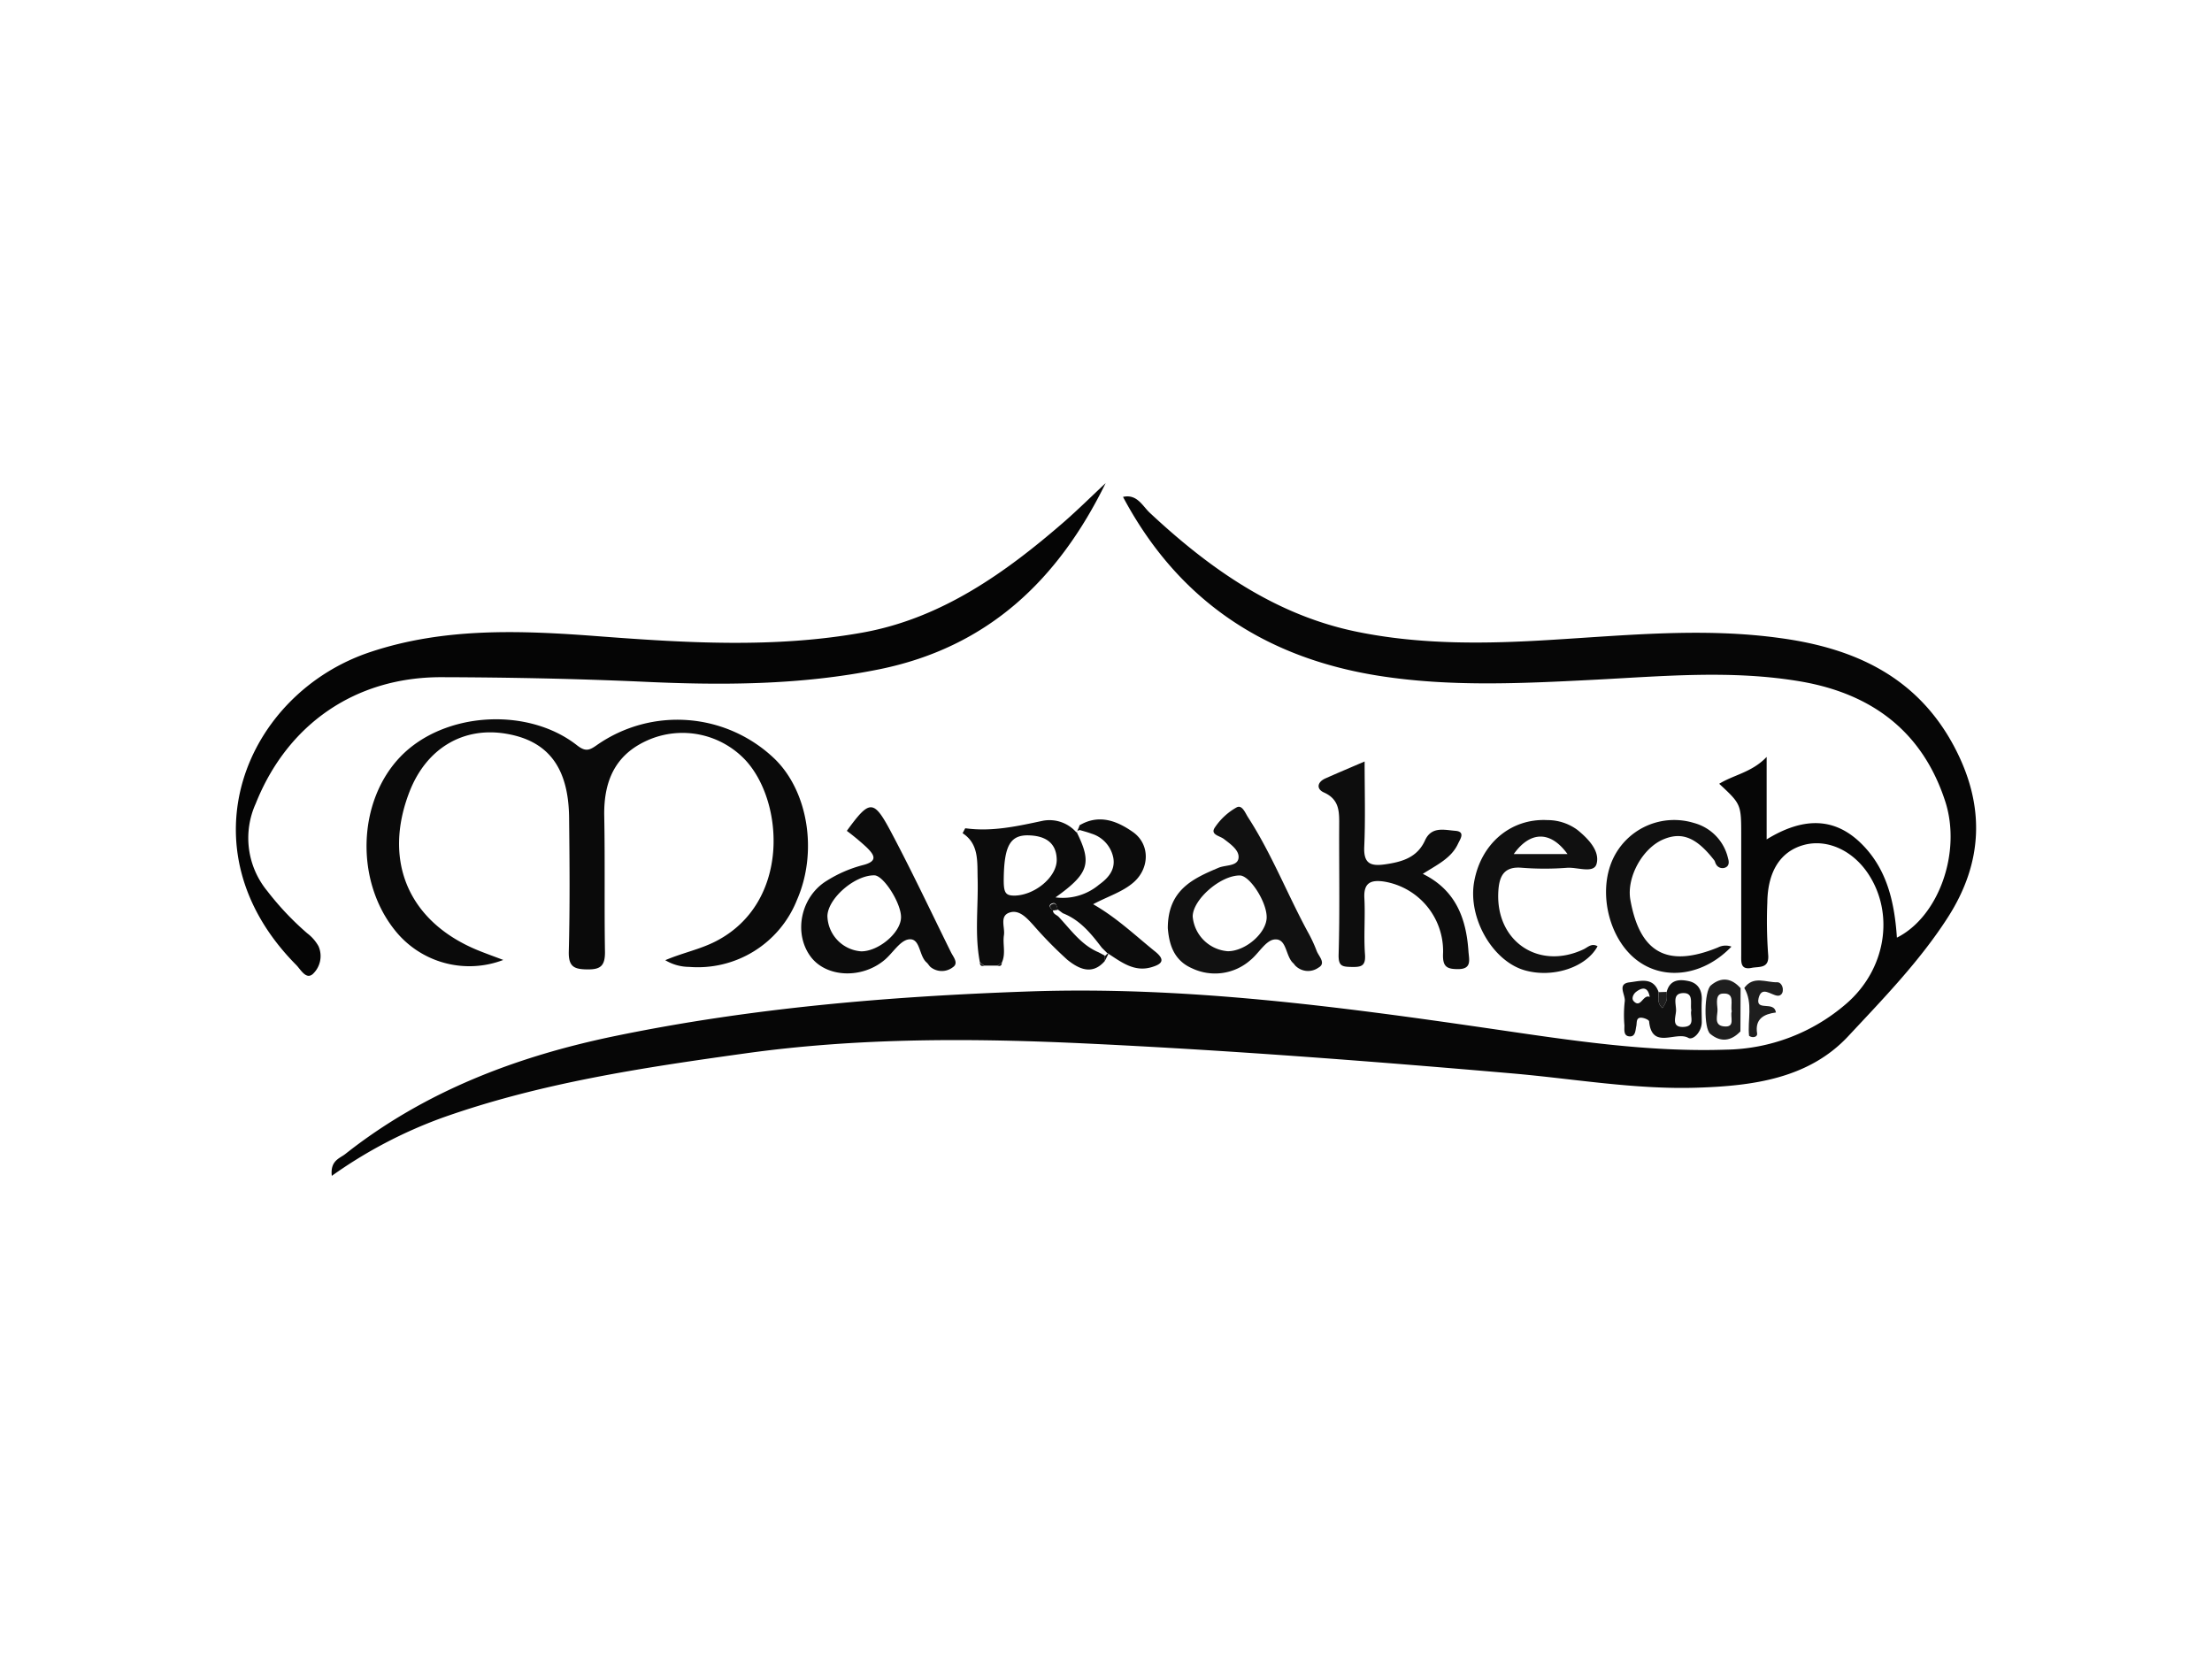 <svg xmlns="http://www.w3.org/2000/svg" viewBox="0 0 360 270"><defs><style>.cls-1{fill:none;}.cls-2{fill:#060606;}.cls-3{fill:#050505;}.cls-4{fill:#0a0a0a;}.cls-5{fill:#0c0c0c;}.cls-6{fill:#0d0d0d;}.cls-7{fill:#111;}.cls-8{fill:#101010;}.cls-9{fill:#1e1e1e;}.cls-10{fill:#141414;}</style></defs><g id="katman_2" data-name="katman 2"><g id="katman_1-2" data-name="katman 1"><rect class="cls-1" width="360" height="270"></rect><path class="cls-2" d="M54,191.37c-.28-2.49,1.29-2.84,2.19-3.55,12.95-10.24,28-15.92,43.92-19.21,22.18-4.58,44.66-6.46,67.27-7.25,25.42-.89,50.43,2.44,75.46,6.09,12.61,1.84,25.23,3.81,38.07,3.38a30.6,30.6,0,0,0,19.56-7.47c6.49-5.59,7.91-14.69,3.54-21.21-2.57-3.83-6.75-5.67-10.49-4.62s-5.82,4.27-5.89,9.32a74,74,0,0,0,.13,8.43c.25,2.38-1.38,2-2.63,2.23-1.91.41-1.75-.95-1.75-2.13q0-9.67,0-19.34c0-5.15,0-5.15-3.58-8.48,2.4-1.48,5.32-1.85,7.72-4.37v13.42c5.74-3.52,11-3.82,15.6.88,4.06,4.13,5.22,9.5,5.6,15.11,6.79-3.4,10.57-13.91,7.85-22.22-3.72-11.39-12-17.49-23.51-19.47-11.31-1.93-22.65-.83-34-.26-11.58.59-23.17,1.15-34.69-.67-18.49-2.93-32.62-12.23-41.6-29.11,2.29-.51,3.16,1.47,4.36,2.59,9.71,9.07,20.4,16.61,33.62,19.34,10.47,2.16,21.15,2,31.82,1.33,12.38-.75,24.77-2,37.16-.28,12,1.63,22.2,6.22,28.27,17.58,5.1,9.56,4.82,18.83-1,27.89-4.57,7.11-10.49,13.2-16.19,19.31-6.44,6.91-15.54,8.1-24.6,8.39-10,.32-19.83-1.41-29.73-2.29-23.07-2-46.15-3.78-69.28-4.88-18.73-.9-37.46-1-56.06,1.61-16.67,2.32-33.34,4.82-49.31,10.51A75.33,75.33,0,0,0,54,191.37Z"></path><path class="cls-3" d="M179.94,78.63c-7.68,15.66-19.08,26.68-36.81,30.29-13,2.64-26,2.63-39.08,2-10.75-.47-21.52-.68-32.28-.71-13.93,0-25,7.64-30.15,20.57A13.57,13.57,0,0,0,43.49,145,46.93,46.93,0,0,0,50,151.89,6.73,6.73,0,0,1,51.84,154a4,4,0,0,1-.92,4.51c-1.11,1-2-.75-2.71-1.46-18.85-19-8.22-44.2,12.08-50.94,12-4,24.42-3.52,36.84-2.58,14.47,1.1,29,2,43.37-.6,12.77-2.33,23.13-9.7,32.76-18.07C175.56,82.84,177.72,80.7,179.94,78.63Z"></path><path class="cls-4" d="M108.27,156.27c2.84-1.21,5.69-1.76,8.29-3.11,12.07-6.26,11.06-22.65,4.76-29.45a14.05,14.05,0,0,0-15.45-3.43c-5.31,2.16-7.65,6.25-7.53,12.55.14,7.38,0,14.77.12,22.15,0,2.19-.71,2.81-2.83,2.79s-3.12-.37-3.06-2.89c.19-7.26.13-14.52.05-21.78-.08-8.16-3.39-12.52-10.21-13.68-7-1.2-13,2.36-15.75,9.4-4.4,11.28-.18,21.15,11,25.79,1.39.57,2.8,1.07,4.25,1.62a15.47,15.47,0,0,1-17.56-4.73c-6.59-8.11-6.19-21.11.86-28.39s20.66-8.11,28.69-1.82c1.36,1.07,2,.85,3.2,0a22.86,22.86,0,0,1,29,2.24c5.45,5.32,7,15.18,3.61,22.92a17.37,17.37,0,0,1-17.54,10.91A7.62,7.62,0,0,1,108.27,156.27Z"></path><path class="cls-5" d="M179.81,156.4c-2.09,2.42-4.31,1.23-6.08-.18a65.7,65.7,0,0,1-5.6-5.71c-1-1.08-2.24-2.51-3.8-2-1.72.55-.74,2.41-.94,3.68-.23,1.48.34,3-.34,4.46l-.76.5-2.13,0-.69-.56c-.87-4.5-.24-9-.36-13.56-.08-2.81.25-5.67-2.45-7.43.27-.47.4-.81.47-.8,4.32.6,8.45-.34,12.64-1.23a5.81,5.81,0,0,1,5.41,1.9l.07,0c2.47,5,2,6.67-3.47,10.58a9.16,9.16,0,0,0,7.1-2.08c1.48-1.06,2.66-2.41,2.31-4.36a5.13,5.13,0,0,0-3.57-3.94c-.64-.24-1.3-.41-2-.61l.05-.73c3.19-1.9,6.14-.73,8.74,1.1,2.8,2,2.68,5.92.07,8.18-1.8,1.56-4.08,2.23-6.58,3.55,3.86,2.2,6.87,5.1,10.11,7.71,1.8,1.45.95,2.07-.54,2.52-2.81.87-4.93-.77-7.09-2.18l-.16-.08-.9-.89c-1.74-2.29-3.54-4.52-6.34-5.61l-.88-.65c-.13-.54-.22-1.29-1-.89-.52.28-.16.76.27,1-.05.66.57.77.91,1.11,2,2.12,3.69,4.6,6.52,5.79l1,.53C179.84,155.87,179.82,156.13,179.81,156.4Zm-16.45-13.64c-.05,2.54.23,3,1.77,3,3.33-.07,6.9-3.07,6.85-5.86s-1.91-3.83-4.38-3.94C164.49,135.8,163.46,137.51,163.36,142.76Z"></path><path class="cls-6" d="M222.09,123.93c0,4.8.14,9.34-.06,13.87-.12,2.68.95,3.21,3.32,2.88,2.79-.39,5.29-1.09,6.57-3.91,1.06-2.33,3.16-1.69,4.91-1.56s.78,1.4.46,2.11c-1.1,2.37-3.42,3.42-5.73,4.9,5.36,2.63,7.07,7.25,7.43,12.61.09,1.34.62,2.93-1.76,2.89-1.89,0-2.48-.49-2.37-2.66a11.47,11.47,0,0,0-9.63-11.59c-2.17-.31-3.32.22-3.18,2.72.16,3-.12,6.1.1,9.13.14,1.91-.61,2.08-2.17,2.05s-2.18-.12-2.12-2.07c.2-6.9.06-13.82.09-20.73,0-2.25.18-4.4-2.47-5.59-1.27-.56-1.14-1.69.24-2.3C217.72,125.79,219.74,124.94,222.09,123.93Z"></path><path class="cls-7" d="M190.06,151.07c0-6.22,4.07-8.08,8.28-9.85,1.12-.47,3-.22,3.22-1.51s-1.27-2.32-2.38-3.17c-.66-.51-2.24-.69-1.48-1.84a10.33,10.33,0,0,1,3.54-3.29c.92-.51,1.42.91,1.9,1.64,3.8,5.88,6.35,12.42,9.67,18.56a23.28,23.28,0,0,1,1.48,3.16c.34.88,1.57,2,.29,2.71a2.91,2.91,0,0,1-3.85-.41,1.94,1.94,0,0,0-.21-.27c-1.35-1.14-1.05-4.15-3.13-3.9-1.41.17-2.53,2.26-3.89,3.36a8.71,8.71,0,0,1-9.5,1.33C190.85,156.22,190.26,153.38,190.06,151.07Zm9.76,3.74c2.92,0,6.33-3,6.33-5.54s-2.78-6.81-4.39-6.79c-3.17,0-7.64,3.94-7.65,6.68A6.21,6.21,0,0,0,199.82,154.81Z"></path><path class="cls-5" d="M137.82,135.22c3.75-5.14,4.35-5.2,7.28.34,3.38,6.38,6.46,12.92,9.66,19.4.39.79,1.31,1.8.31,2.46a2.93,2.93,0,0,1-3.58,0c-.27-.21-.43-.56-.69-.78-1.27-1.1-1-4-2.89-3.76-1.42.18-2.58,2.19-3.91,3.32-3.68,3.13-9.42,2.91-12-.42-2.93-3.82-1.73-9.87,2.62-12.48a20.93,20.93,0,0,1,5.75-2.49c2.67-.65,1.87-1.73.65-2.93A41.13,41.13,0,0,0,137.82,135.22Zm2.35,19.61c2.81,0,6.39-3,6.47-5.48.08-2.27-2.82-6.86-4.33-6.89-3.18-.06-7.57,3.74-7.65,6.62A5.92,5.92,0,0,0,140.17,154.83Z"></path><path class="cls-8" d="M260,154c-1.83,3.43-7.28,5.23-11.87,3.91-5.23-1.51-9.24-8.51-8.22-14.36,1.09-6.27,6-10.39,11.92-10.08a8.2,8.2,0,0,1,4.91,1.61c1.77,1.44,3.67,3.43,3.1,5.51-.44,1.62-3.11.53-4.77.64a47.59,47.59,0,0,1-7.36,0c-2.9-.27-3.69,1.32-3.85,3.7-.57,8.2,6.51,13.06,13.9,9.55C258.42,154.16,259.05,153.45,260,154ZM255.11,139c-2.75-3.82-6.07-3.77-8.75,0Z"></path><path class="cls-8" d="M281.79,154.06c-4.42,4.62-10.58,5.56-15,2.49-4.83-3.32-6.85-11.19-4.3-16.73a11,11,0,0,1,13.21-5.88,7.74,7.74,0,0,1,5.54,5.76c.16.53.23,1.22-.46,1.5a1.19,1.19,0,0,1-1.5-.55c-.13-.2-.15-.46-.29-.64-2.88-3.71-5.25-4.68-8.27-3.41-3.42,1.44-6,6.17-5.39,9.79,1.53,8.68,6,11.18,14.26,7.81A2.75,2.75,0,0,1,281.79,154.06Z"></path><path class="cls-8" d="M271.25,161.43c.52-2,2.05-2.09,3.6-1.75s2.2,1.55,2.11,3.16c-.06,1.17,0,2.34,0,3.51,0,1.58-1.41,3-2.19,2.56-2-1.14-5.92,2-6.38-2.67,0-.24-.69-.53-1.09-.59-1.11-.17-.86.78-1,1.38s-.1,1.84-1.26,1.62c-.83-.16-.66-1.11-.67-1.79a19.76,19.76,0,0,1,.05-3.85c.19-1.08-1.35-2.9.81-3.14,1.65-.19,3.84-.94,4.71,1.6.06.81-.34,1.73.62,2.59a6.76,6.76,0,0,0,.68-1.27A6.17,6.17,0,0,0,271.25,161.43Zm-2.76.82.29.16-.29-.16c-.26-1.52-1.06-1.7-2.2-.84-.51.39-.8,1.13-.4,1.54C267.05,164.17,267.4,161.76,268.49,162.25Zm6.77,2.18c-.22-1.07.44-2.79-1.24-2.81-2,0-1.17,1.87-1.25,2.95s-.75,2.66,1.24,2.56S275,165.38,275.26,164.43Z"></path><path class="cls-9" d="M283.25,167.86c-1.52,1.59-3.21,1.82-4.91.4-1.08-.89-1-6.95.1-7.89,1.69-1.43,3.37-1.2,4.84.46Zm-1.41-3.27c-.26-1.1.61-3-1.39-2.89-1.32,0-1,1.6-.93,2.53s-.7,2.61,1,2.81C282.52,167.28,281.53,165.5,281.84,164.59Z"></path><path class="cls-9" d="M283.88,160.79c1.48-2.07,3.57-.86,5.4-.93.5,0,.93.65.87,1.31,0,.5-.34.93-.87.88-1.09-.12-2.57-1.64-3.07.4-.54,2.25,2.55.35,2.82,2.33-1.91.25-3.46,1-3.06,3.43.09.53-.7.8-1.31.37C284.38,166,285.34,163.27,283.88,160.79Z"></path><path class="cls-9" d="M271.25,161.43a6.17,6.17,0,0,1,0,1.36,6.76,6.76,0,0,1-.68,1.27c-1-.86-.56-1.78-.62-2.59Z"></path><path class="cls-10" d="M175.71,134.4c0,.24,0,.49-.05.73l-.34.07-.07.34-.07,0C175.35,135.13,175.53,134.77,175.71,134.4Z"></path><path class="cls-10" d="M179.81,156.4c0-.27,0-.53,0-.79l.41-.41.16.08Z"></path><path class="cls-10" d="M159.47,156.62l.69.56C159.67,157.31,159.47,157.1,159.47,156.62Z"></path><path class="cls-10" d="M162.29,157.14l.76-.5C163.05,157.19,162.76,157.31,162.29,157.14Z"></path><path class="cls-10" d="M171.43,148.18c-.43-.26-.79-.74-.27-1,.76-.4.85.35,1,.89Z"></path><path class="cls-9" d="M268.49,162.25l.29.16-.29-.16Z"></path></g></g></svg>